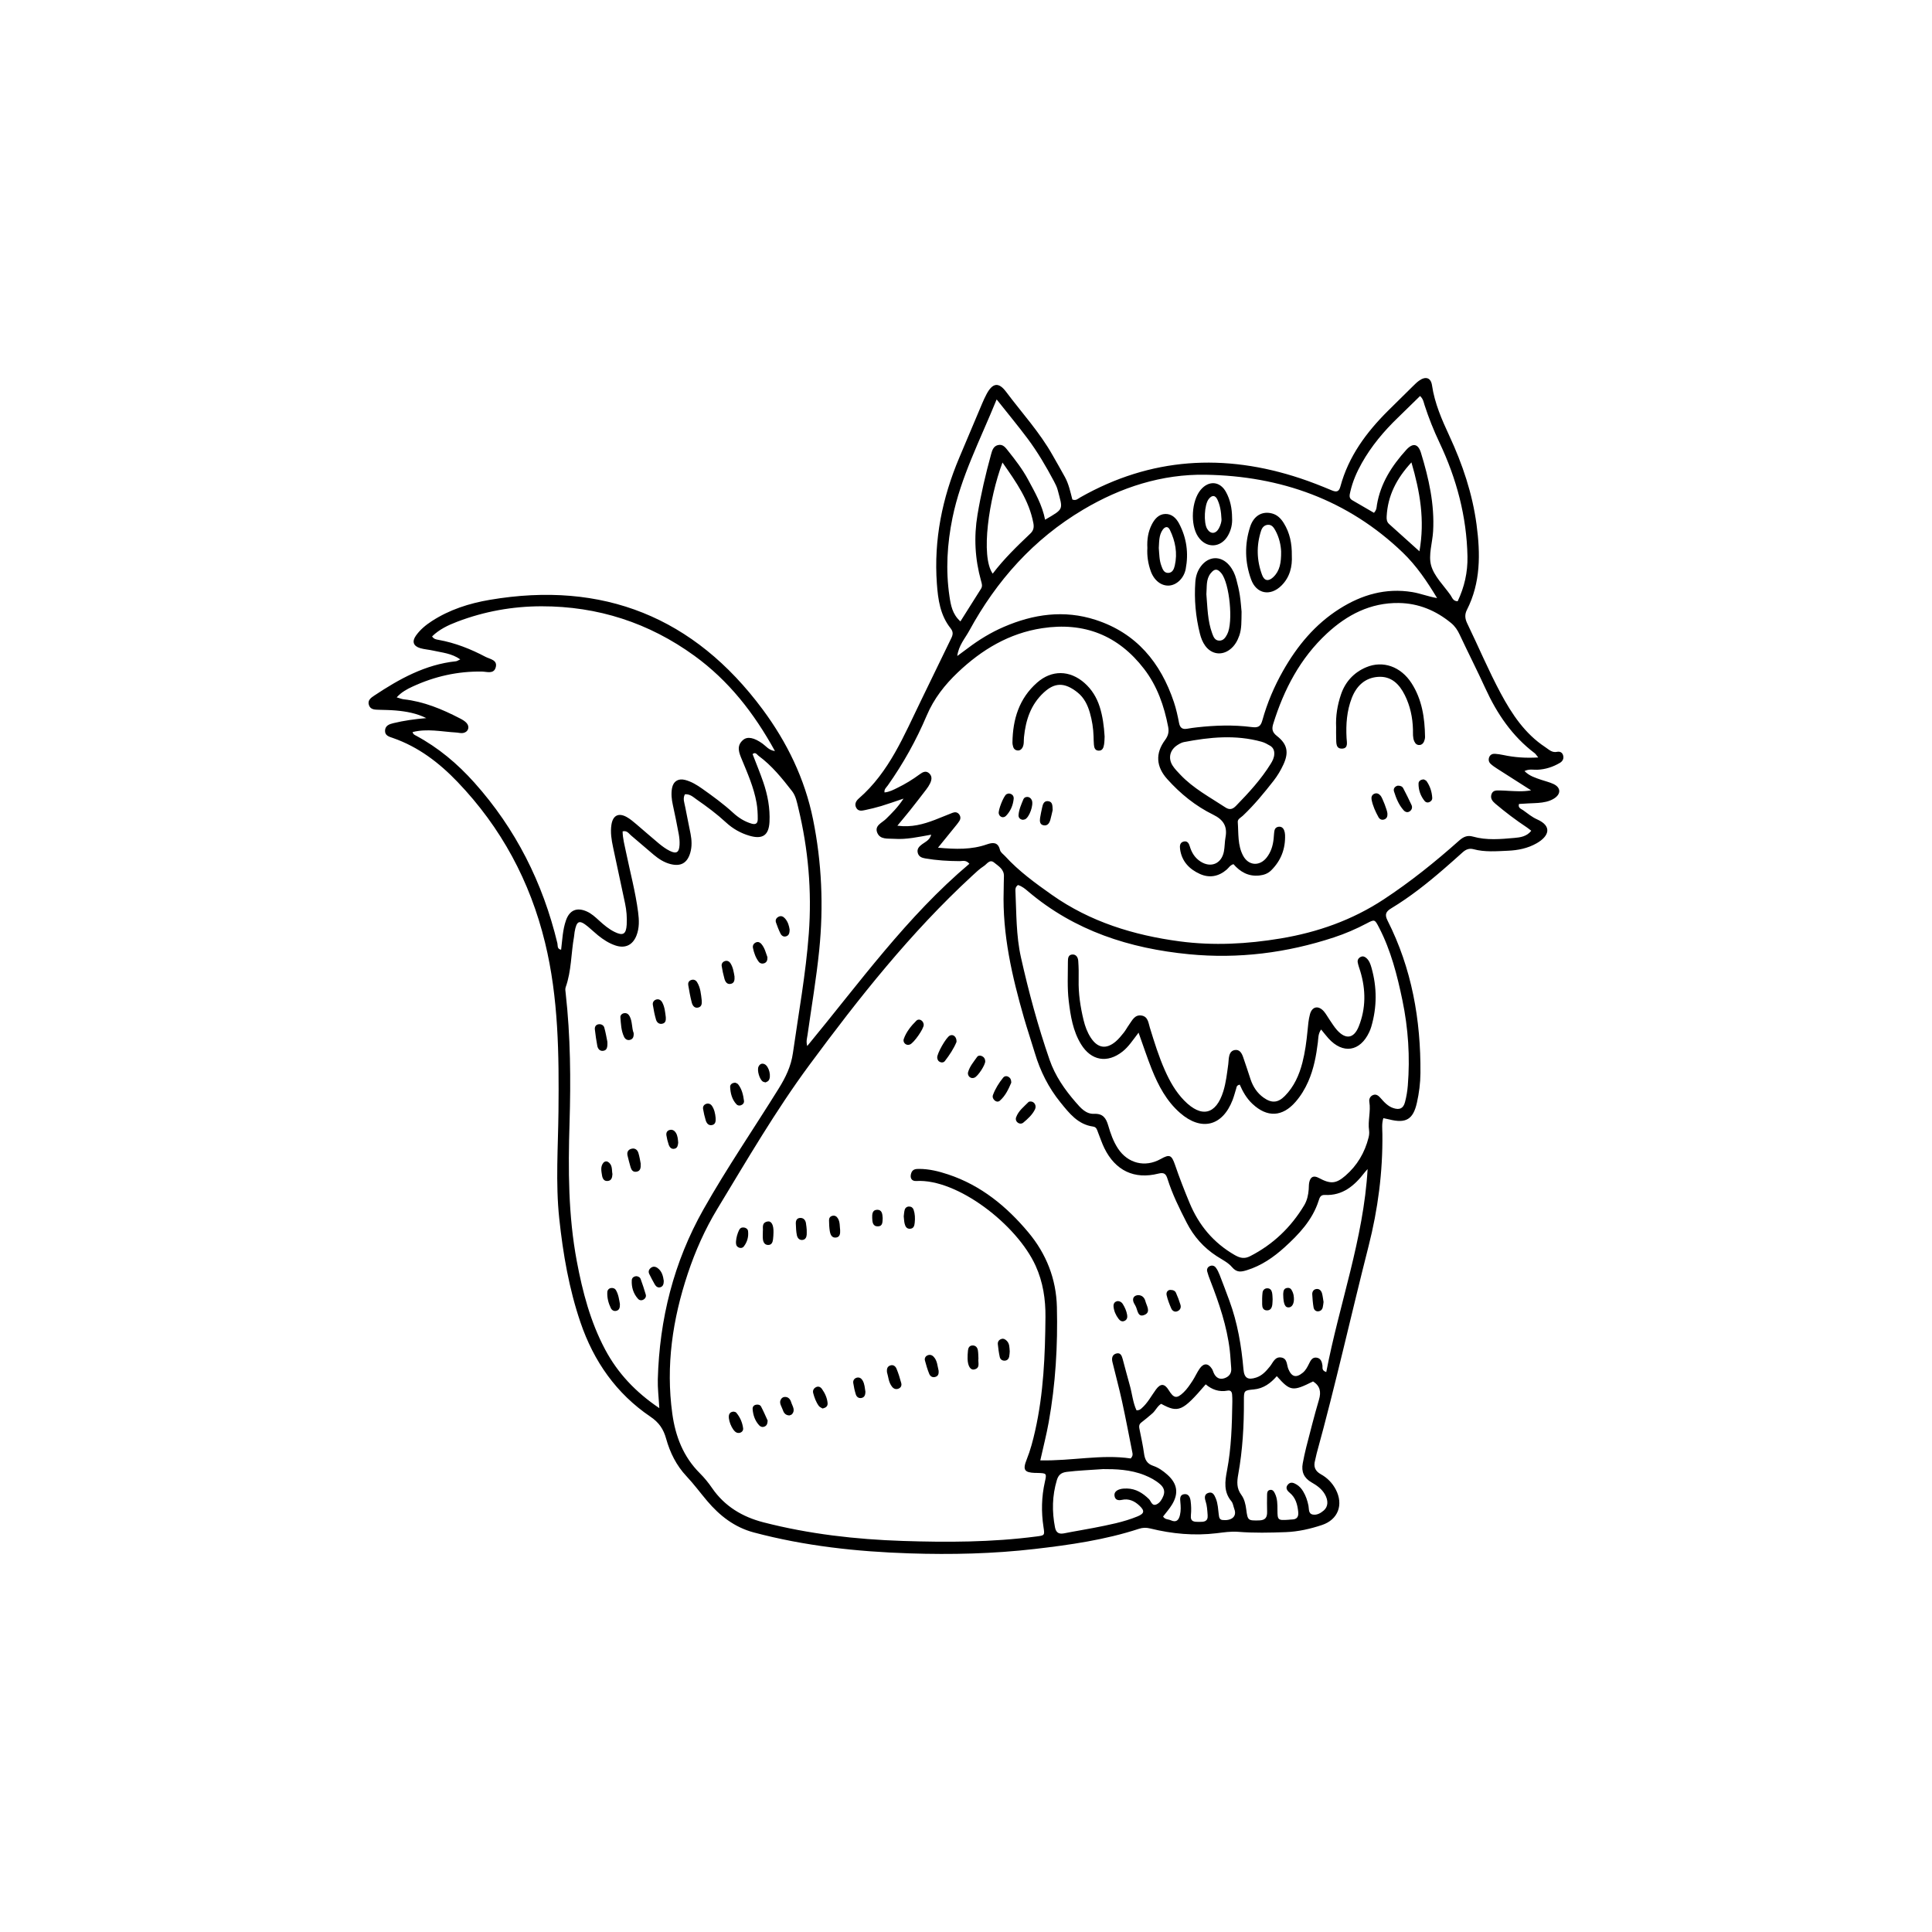 <?xml version="1.0" encoding="utf-8"?>
<!-- Generator: Adobe Illustrator 27.5.0, SVG Export Plug-In . SVG Version: 6.00 Build 0)  -->
<svg version="1.1" xmlns="http://www.w3.org/2000/svg" xmlns:xlink="http://www.w3.org/1999/xlink" x="0px" y="0px"
	 viewBox="0 0 500 500" style="enable-background:new 0 0 500 500;" xml:space="preserve">
<g id="BACKGROUND">
	<rect style="fill:#FFFFFF;" width="500" height="500"/>
</g>
<g id="OBJECTS">
	<g>
		<g>
			<path d="M358.011,289.376c-0.453,1.414-0.267,2.756-0.252,4.067c0.12,9.851-1.15,19.54-3.574,29.063
				c-4.547,17.865-8.532,35.871-13.432,53.648c-0.164,0.595-0.248,1.211-0.414,1.805c-0.449,1.608,0.001,2.749,1.518,3.588
				c1.647,0.911,2.954,2.244,3.838,3.932c2.056,3.928,0.619,7.803-3.579,9.196c-3.027,1.005-6.155,1.721-9.369,1.839
				c-4.119,0.151-8.233,0.248-12.358-0.083c-1.824-0.146-3.698,0.147-5.534,0.367c-5.8,0.695-11.513,0.164-17.149-1.226
				c-1.066-0.263-1.949-0.247-2.975,0.089c-8.757,2.863-17.818,4.156-26.932,5.212c-10.775,1.249-21.586,1.49-32.406,1.138
				c-13.615-0.444-27.107-1.9-40.321-5.418c-4.991-1.329-8.831-4.338-12.067-8.163c-1.794-2.121-3.439-4.364-5.353-6.395
				c-2.599-2.757-4.258-6.114-5.255-9.699c-0.696-2.501-1.842-4.19-4.067-5.698c-8.827-5.984-14.657-14.301-18.092-24.377
				c-2.979-8.736-4.525-17.741-5.5-26.881c-0.988-9.267-0.296-18.529-0.204-27.8c0.146-14.635,0.023-29.281-3.478-43.642
				c-3.869-15.868-11.341-29.781-22.651-41.581c-4.753-4.959-10.125-9.071-16.716-11.364c-0.96-0.334-2.118-0.603-2.04-1.953
				c0.073-1.26,1.104-1.631,2.139-1.882c2.792-0.676,5.628-1.068,8.531-1.309c-2.512-1.26-5.196-1.739-7.929-1.977
				c-1.436-0.125-2.883-0.13-4.325-0.18c-1.04-0.037-2.175,0.003-2.584-1.214c-0.417-1.242,0.524-1.893,1.39-2.468
				c6.482-4.305,13.204-8.044,21.147-8.876c0.273-0.029,0.528-0.229,1.097-0.488c-2.251-1.582-4.701-1.741-7.014-2.27
				c-1.102-0.253-2.256-0.309-3.335-0.629c-1.805-0.535-2.211-1.717-1.107-3.268c1.084-1.524,2.514-2.706,4.087-3.729
				c4.581-2.978,9.708-4.607,14.991-5.507c29.3-4.989,52.916,4.468,70.63,28.342c6.33,8.532,10.924,17.984,13.047,28.445
				c2.268,11.174,2.751,22.481,1.604,33.842c-0.745,7.383-2.004,14.696-3.037,22.039c-0.111,0.791-0.405,1.567-0.069,2.802
				c13.535-16.394,25.791-33.524,41.966-47.172c-0.889-1.051-1.765-0.676-2.507-0.68c-2.995-0.016-5.972-0.192-8.925-0.704
				c-0.848-0.147-1.622-0.423-1.9-1.34c-0.325-1.074,0.281-1.722,1.084-2.317c0.869-0.645,1.988-1.076,2.368-2.487
				c-3.274,0.577-6.394,1.301-9.6,1.071c-1.599-0.115-3.59,0.266-4.352-1.545c-0.798-1.895,1.222-2.58,2.254-3.603
				c1.507-1.494,3.031-2.958,4.535-5.257c-2.335,0.783-4.045,1.403-5.785,1.926c-1.377,0.415-2.782,0.751-4.19,1.047
				c-0.794,0.167-1.703,0.353-2.227-0.534c-0.58-0.982-0.095-1.844,0.628-2.472c7.901-6.854,11.684-16.315,16.109-25.369
				c2.533-5.183,5.028-10.385,7.557-15.571c0.499-1.023,1.049-1.901,0.109-3.075c-2.706-3.379-3.275-7.439-3.574-11.611
				c-0.813-11.352,1.396-22.144,5.793-32.558c1.963-4.65,3.92-9.303,5.891-13.95c0.362-0.853,0.741-1.702,1.179-2.517
				c1.568-2.921,3.124-3.173,5.059-0.589c4.072,5.44,8.701,10.475,12.053,16.442c1.059,1.886,2.16,3.749,3.188,5.651
				c0.985,1.822,1.4,3.854,1.899,5.773c0.933,0.389,1.466-0.216,2.061-0.553c18.238-10.341,37.278-11.457,56.963-4.916
				c2.733,0.908,5.421,1.971,8.077,3.087c1.229,0.516,1.892,0.416,2.262-0.959c2.102-7.812,6.726-14.049,12.355-19.647
				c2.119-2.108,4.249-4.206,6.383-6.299c0.514-0.505,1.027-1.026,1.608-1.446c1.708-1.234,3.077-0.825,3.372,1.187
				c0.684,4.661,2.547,8.892,4.498,13.096c3.403,7.331,5.958,14.915,7.031,22.953c1.009,7.558,1.08,15.017-2.495,22.056
				c-0.608,1.198-0.519,2.271,0.076,3.5c2.919,6.025,5.516,12.219,8.68,18.11c2.874,5.351,6.253,10.454,11.511,13.91
				c0.925,0.608,1.725,1.499,3.036,1.229c0.809-0.167,1.428,0.171,1.626,1.023c0.19,0.817-0.228,1.451-0.868,1.829
				c-1.796,1.062-3.738,1.688-5.846,1.783c-1,0.045-2.031-0.276-3.313,0.333c1.272,1.299,2.814,1.741,4.304,2.261
				c1.069,0.373,2.196,0.617,3.211,1.099c1.93,0.918,1.974,2.595,0.132,3.753c-1.251,0.786-2.683,1.023-4.13,1.139
				c-0.822,0.065-1.647,0.076-2.471,0.12c-0.821,0.043-1.641,0.097-2.467,0.146c-0.337,1.038,0.552,1.248,1.072,1.622
				c1.169,0.841,2.312,1.792,3.612,2.366c3.949,1.745,3.128,4.344-0.139,6.199c-2.309,1.311-4.819,1.804-7.404,1.917
				c-2.977,0.13-5.978,0.392-8.917-0.395c-1.124-0.301-1.996,0.073-2.814,0.811c-1.607,1.449-3.225,2.885-4.862,4.301
				c-4.292,3.713-8.73,7.24-13.598,10.178c-1.373,0.829-1.783,1.572-0.973,3.173c6.279,12.408,8.623,25.688,8.515,39.486
				c-0.02,2.59-0.35,5.149-0.913,7.661c-0.972,4.335-2.844,5.414-7.15,4.324C359.067,289.585,358.57,289.495,358.011,289.376z
				 M353.937,302.56c-0.261,0.295-0.54,0.576-0.78,0.887c-2.616,3.391-5.661,6.034-10.303,5.806
				c-1.129-0.055-1.345,0.723-1.599,1.514c-1.606,5.008-5.137,8.702-8.856,12.074c-2.788,2.527-5.976,4.734-9.715,5.883
				c-1.461,0.449-2.601,0.673-3.827-0.78c-1.025-1.215-2.612-1.973-3.992-2.87c-3.364-2.187-5.915-5.064-7.747-8.641
				c-1.881-3.672-3.711-7.361-4.954-11.304c-0.397-1.26-0.814-1.796-2.376-1.401c-6.25,1.579-11.144-0.789-13.987-6.598
				c-0.631-1.29-1.075-2.672-1.612-4.009c-0.262-0.653-0.371-1.437-1.281-1.563c-3.947-0.547-6.165-3.427-8.448-6.237
				c-3.099-3.814-5.243-8.113-6.646-12.809c-0.913-3.058-1.946-6.082-2.827-9.149c-3.079-10.724-5.582-21.545-5.239-32.819
				c0.038-1.236,0.009-2.474,0.067-3.708c0.088-1.872-1.398-2.668-2.543-3.611c-1.147-0.943-1.862,0.402-2.627,0.894
				c-1.115,0.718-2.096,1.66-3.078,2.567c-15.913,14.678-29.28,31.58-42.082,48.907c-8.754,11.848-16.172,24.619-23.812,37.217
				c-3.223,5.315-5.727,10.948-7.685,16.83c-3.923,11.784-5.707,23.813-3.996,36.22c0.808,5.858,2.842,11.142,7.129,15.414
				c1.162,1.158,2.219,2.454,3.148,3.808c3.258,4.754,7.877,7.496,13.308,8.894c11.818,3.043,23.879,4.417,36.052,4.818
				c11.541,0.381,23.077,0.346,34.56-1.151c2.174-0.283,2.202-0.262,1.866-2.456c-0.6-3.913-0.516-7.796,0.355-11.665
				c0.506-2.246,0.48-2.252-1.935-2.329c-0.206-0.007-0.413,0.006-0.618-0.002c-2.76-0.111-3.221-0.801-2.146-3.481
				c0.964-2.402,1.609-4.883,2.177-7.398c2.193-9.714,2.594-19.596,2.677-29.492c0.038-4.543-0.62-9-2.549-13.246
				c-4.842-10.658-20.285-22.572-30.884-21.931c-1.266,0.077-1.718-0.869-1.292-2.076c0.353-0.999,1.164-1.054,2.003-1.055
				c2.607-0.005,5.103,0.62,7.552,1.434c8.494,2.822,15.143,8.288,20.763,15.014c4.617,5.525,7.189,12.01,7.367,19.283
				c0.246,10.014-0.349,19.983-2.124,29.854c-0.575,3.198-1.392,6.353-2.17,9.844c8.112,0.183,15.859-1.622,23.396-0.492
				c0.574-0.645,0.523-1.061,0.445-1.454c-0.883-4.444-1.722-8.898-2.689-13.324c-0.747-3.419-1.672-6.798-2.491-10.201
				c-0.242-1.005-0.029-1.953,1.087-2.204c1.082-0.244,1.362,0.707,1.584,1.504c0.609,2.181,1.138,4.385,1.774,6.559
				c0.652,2.228,0.833,4.599,1.779,6.642c0.684,0.058,0.999-0.222,1.309-0.489c1.59-1.37,2.529-3.234,3.745-4.891
				c1.195-1.628,2.236-1.535,3.284,0.165c1.324,2.147,2.077,2.304,3.892,0.554c0.878-0.846,1.573-1.901,2.253-2.926
				c0.682-1.028,1.167-2.188,1.873-3.196c1.03-1.471,2.202-1.427,3.161,0.038c0.222,0.34,0.327,0.754,0.498,1.128
				c0.552,1.204,1.505,1.751,2.758,1.327c1.151-0.389,1.876-1.224,1.75-2.581c-0.142-1.538-0.191-3.085-0.372-4.618
				c-0.744-6.295-2.772-12.235-5.055-18.104c-0.298-0.765-0.586-1.54-0.791-2.333c-0.136-0.525,0.055-1.042,0.558-1.322
				c0.622-0.347,1.269-0.198,1.665,0.321c0.428,0.561,0.738,1.234,0.998,1.898c0.863,2.206,1.691,4.424,2.511,6.646
				c2.122,5.749,3.127,11.724,3.656,17.807c0.198,2.282,1.166,2.812,3.31,2.106c1.551-0.51,2.549-1.658,3.54-2.873
				c0.803-0.984,1.275-2.604,2.963-2.305c1.564,0.277,1.35,1.89,1.799,2.97c0.861,2.067,2.009,2.378,3.747,0.954
				c0.74-0.606,1.161-1.431,1.576-2.264c0.417-0.838,0.836-1.788,1.978-1.63c1.096,0.152,1.391,1.056,1.53,2.044
				c0.076,0.537-0.271,1.274,0.985,1.688C346.594,337.512,352.895,320.643,353.937,302.56z M398.097,196.03
				c-0.527-0.642-0.677-0.917-0.904-1.088c-5.832-4.398-9.789-10.264-12.773-16.785c-2.144-4.686-4.486-9.271-6.67-13.935
				c-0.53-1.132-1.194-2.148-2.177-2.959c-3.948-3.256-8.453-5.139-13.578-5.206c-7.316-0.095-13.36,3.036-18.588,7.883
				c-6.917,6.413-11.12,14.475-13.89,23.375c-0.404,1.298-0.306,2.175,0.951,3.155c2.707,2.111,3.122,4.25,1.686,7.373
				c-0.683,1.486-1.542,2.933-2.548,4.22c-2.475,3.165-5.024,6.277-7.954,9.047c-0.516,0.488-1.376,0.851-1.318,1.624
				c0.22,2.959-0.073,6.044,1.408,8.766c1.407,2.584,4.251,2.73,6.05,0.461c1.132-1.428,1.632-3.076,1.819-4.849
				c0.075-0.715,0.09-1.44,0.217-2.145c0.097-0.537,0.481-0.913,1.04-0.996c0.707-0.105,1.198,0.259,1.452,0.883
				c0.152,0.374,0.235,0.798,0.25,1.203c0.131,3.586-1.039,6.674-3.604,9.207c-0.842,0.832-1.878,1.19-3.052,1.318
				c-2.831,0.307-4.969-0.949-6.693-2.936c-0.88,0.268-1.223,0.952-1.754,1.411c-2.076,1.792-4.46,2.232-6.912,1.135
				c-2.76-1.235-4.739-3.29-5.156-6.461c-0.108-0.819-0.057-1.745,1.018-1.955c0.915-0.178,1.284,0.542,1.492,1.245
				c0.486,1.641,1.325,3.006,2.787,3.947c2.68,1.724,5.436,0.572,6.049-2.591c0.234-1.209,0.193-2.47,0.417-3.682
				c0.527-2.841-0.559-4.564-3.176-5.845c-4.574-2.239-8.509-5.434-11.91-9.225c-2.889-3.22-3.112-6.647-0.562-10.098
				c0.837-1.132,1.053-2.137,0.808-3.411c-1.042-5.43-2.834-10.572-6.23-14.993c-6.687-8.704-15.529-12.195-26.374-10.544
				c-8.576,1.306-15.64,5.559-21.823,11.43c-3.383,3.212-6.205,6.792-8.067,11.187c-2.695,6.362-6.056,12.4-10.056,18.061
				c-0.369,0.523-0.998,0.982-0.858,1.828c1.316-0.132,2.308-0.689,3.309-1.176c2.041-0.994,3.975-2.172,5.803-3.526
				c0.77-0.57,1.64-1.039,2.498-0.196c0.784,0.77,0.589,1.71,0.167,2.582c-0.267,0.552-0.618,1.073-0.992,1.562
				c-1.376,1.801-2.765,3.594-4.174,5.369c-0.997,1.255-2.036,2.477-3.287,3.993c3.712,0.488,6.733-0.384,9.707-1.511
				c1.54-0.583,3.05-1.248,4.59-1.832c0.603-0.229,1.22-0.191,1.671,0.384c0.435,0.555,0.435,1.181,0.082,1.73
				c-0.443,0.689-0.989,1.314-1.505,1.955c-1.257,1.559-2.524,3.111-4.03,4.965c4.614,0.427,8.681,0.536,12.66-0.86
				c1.512-0.53,2.866-0.633,3.362,1.388c0.181,0.738,0.86,1.13,1.342,1.658c3.568,3.914,7.852,7.018,12.123,10.029
				c9.889,6.971,21.164,10.446,33.063,12.028c8.756,1.164,17.498,0.689,26.161-0.76c9.528-1.593,18.472-4.731,26.654-10.114
				c6.919-4.553,13.321-9.701,19.479-15.184c1.135-1.01,2.161-1.466,3.588-1.06c3.551,1.011,7.167,0.662,10.749,0.348
				c1.516-0.133,3.191-0.359,4.355-1.855c-0.506-0.387-0.815-0.654-1.154-0.877c-2.841-1.876-5.546-3.934-8.147-6.129
				c-0.744-0.627-1.332-1.356-1.009-2.397c0.364-1.175,1.4-1.023,2.314-1.022c0.72,0.001,1.441,0.069,2.161,0.101
				c1.774,0.077,3.555,0.253,5.795-0.132c-3.262-2.08-6.032-3.835-8.789-5.61c-0.603-0.388-1.212-0.793-1.725-1.287
				c-0.471-0.454-0.58-1.106-0.32-1.722c0.271-0.64,0.857-0.886,1.512-0.838c0.717,0.053,1.434,0.164,2.138,0.313
				C391.898,196.003,394.75,196.22,398.097,196.03z M170.628,364.425c-0.163-2.921-0.449-5.181-0.388-7.432
				c0.424-15.608,4.105-30.35,11.818-44.014c6.031-10.686,12.975-20.803,19.44-31.217c1.814-2.922,3.217-5.762,3.713-9.26
				c1.459-10.297,3.344-20.531,4.109-30.923c0.808-10.986-0.134-21.814-2.721-32.505c-0.361-1.491-0.643-3.074-1.607-4.315
				c-2.59-3.338-5.242-6.635-8.688-9.163c-0.411-0.302-0.782-1.079-1.534-0.436c0.927,2.418,1.916,4.796,2.753,7.226
				c1.148,3.335,1.797,6.795,1.621,10.322c-0.174,3.496-1.816,4.553-5.147,3.592c-2.317-0.669-4.359-1.836-6.129-3.472
				c-2.352-2.175-4.916-4.081-7.544-5.899c-0.901-0.623-1.735-1.489-3.07-1.362c-0.605,1.104-0.123,2.197,0.074,3.263
				c0.43,2.329,0.947,4.642,1.39,6.968c0.311,1.633,0.396,3.278-0.077,4.901c-0.782,2.683-2.477,3.613-5.171,2.91
				c-1.642-0.428-3.011-1.333-4.282-2.391c-1.98-1.648-3.901-3.367-5.881-5.015c-0.584-0.486-1.028-1.332-2.174-1.044
				c0.026,1.851,0.522,3.632,0.893,5.429c1.062,5.143,2.433,10.222,3.114,15.442c0.27,2.066,0.358,4.119-0.426,6.099
				c-0.981,2.481-2.942,3.397-5.458,2.55c-1.68-0.566-3.148-1.528-4.516-2.634c-0.881-0.712-1.694-1.508-2.569-2.227
				c-2.257-1.854-2.946-1.576-3.463,1.377c-0.071,0.405-0.078,0.822-0.151,1.227c-0.786,4.347-0.654,8.846-2.164,13.079
				c-0.161,0.452-0.054,1.02,0.002,1.525c1.255,11.191,1.345,22.428,0.999,33.656c-0.369,11.974-0.341,23.895,1.883,35.726
				c1.492,7.932,3.516,15.682,7.337,22.854C159.865,355.359,164.438,360.244,170.628,364.425z M263.45,229.044
				c-0.68,0.504-0.681,1.043-0.658,1.535c0.269,5.755,0.158,11.52,1.434,17.216c2.006,8.956,4.395,17.79,7.398,26.463
				c1.446,4.175,3.908,7.711,6.755,10.989c1.261,1.452,2.631,3.11,4.813,3.013c2.259-0.1,3.064,1.136,3.61,3.007
				c0.605,2.074,1.317,4.124,2.522,5.955c2.552,3.879,7.014,4.987,11.047,2.738c2.304-1.285,2.834-1.104,3.735,1.536
				c1.132,3.316,2.402,6.571,3.749,9.807c2.424,5.823,6.195,10.343,11.708,13.511c1.459,0.838,2.579,0.994,3.973,0.281
				c5.934-3.037,10.562-7.465,13.985-13.162c0.755-1.256,1.059-2.674,1.172-4.129c0.048-0.616,0.012-1.25,0.144-1.847
				c0.323-1.458,1.163-1.807,2.478-1.102c3.009,1.616,4.433,1.535,6.887-0.595c3.047-2.644,5.01-5.982,5.989-9.887
				c0.146-0.584,0.21-1.233,0.124-1.825c-0.357-2.464,0.478-4.908,0.069-7.375c-0.124-0.748,0.204-1.47,0.958-1.776
				c0.783-0.318,1.384,0.136,1.884,0.703c0.958,1.086,1.912,2.187,3.341,2.665c1.644,0.551,2.609,0.117,3.048-1.539
				c0.368-1.386,0.608-2.825,0.724-4.256c0.602-7.441,0.119-14.832-1.402-22.132c-1.346-6.461-2.969-12.851-6.031-18.77
				c-1.11-2.146-1.129-2.192-3.187-1.103c-2.739,1.449-5.567,2.669-8.51,3.637c-12.191,4.009-24.682,5.594-37.463,4.357
				c-15.384-1.488-29.612-6.048-41.629-16.233C265.34,230.07,264.559,229.379,263.45,229.044z M106.785,189.461
				c0.118,0.59,0.517,0.73,0.872,0.921c5.787,3.109,10.724,7.26,15.094,12.144c10.747,12.01,17.735,25.948,21.495,41.566
				c0.147,0.611-0.123,1.519,0.972,1.697c0.316-2.578,0.401-5.176,1.262-7.619c0.933-2.65,2.829-3.419,5.378-2.284
				c1.245,0.554,2.228,1.477,3.217,2.38c1.222,1.116,2.482,2.178,3.974,2.916c2.169,1.072,2.991,0.608,3.138-1.864
				c0.11-1.854-0.04-3.71-0.427-5.534c-1.027-4.835-2.07-9.667-3.096-14.503c-0.408-1.921-0.729-3.864-0.429-5.826
				c0.37-2.427,1.842-3.18,3.953-2.008c0.891,0.495,1.688,1.176,2.473,1.838c1.97,1.66,3.886,3.386,5.873,5.026
				c0.868,0.716,1.8,1.398,2.802,1.897c1.733,0.862,2.434,0.408,2.533-1.581c0.046-0.917-0.045-1.86-0.212-2.766
				c-0.468-2.531-0.977-5.056-1.531-7.57c-0.315-1.429-0.462-2.869-0.211-4.294c0.316-1.791,1.647-2.608,3.412-2.143
				c1.612,0.425,3.032,1.289,4.381,2.244c2.777,1.964,5.527,3.965,8.04,6.27c1.385,1.27,2.939,2.26,4.756,2.79
				c0.99,0.289,1.593,0.018,1.6-1.136c0.008-1.445-0.063-2.874-0.319-4.306c-0.695-3.894-2.272-7.475-3.768-11.094
				c-0.71-1.718-1.543-3.53,0.271-5.104c1.158-1.005,2.897-0.617,5.064,0.938c0.9,0.646,1.595,1.698,3.203,1.92
				c-5.431-9.879-11.992-18.236-20.838-24.656c-11.803-8.567-25.023-12.825-39.591-12.813c-7.48,0.006-14.756,1.319-21.763,3.979
				c-2.39,0.907-4.688,2.004-6.543,3.818c0.479,0.729,1.1,0.79,1.699,0.898c4.298,0.776,8.31,2.37,12.146,4.395
				c1.147,0.605,3.233,0.795,2.595,2.814c-0.536,1.697-2.28,1.011-3.528,0.991c-6.296-0.1-12.269,1.252-17.96,3.886
				c-1.424,0.659-2.84,1.392-4.112,2.792c0.832,0.234,1.313,0.444,1.81,0.499c5.212,0.572,9.944,2.553,14.539,4.931
				c0.63,0.326,1.295,0.699,1.753,1.218c0.889,1.008,0.41,2.335-0.91,2.572c-0.581,0.104-1.213-0.093-1.823-0.128
				C114.289,189.355,110.549,188.494,106.785,189.461z M371.92,154.785c-2.566-4.253-5.313-8.355-8.888-11.787
				c-14.242-13.676-31.612-19.812-51.016-20.137c-11.316-0.19-21.912,3.222-31.694,9.032c-12.84,7.626-22.393,18.333-29.484,31.339
				c-1.09,2-2.734,3.779-3.101,6.542c1.096-0.811,1.918-1.407,2.728-2.019c2.887-2.183,5.959-4.061,9.281-5.499
				c7.71-3.34,15.647-4.475,23.779-1.843c10.551,3.415,16.838,11.036,20.275,21.278c0.587,1.75,0.989,3.573,1.332,5.39
				c0.247,1.309,0.896,1.74,2.145,1.51c0.809-0.149,1.627-0.259,2.445-0.351c4.723-0.531,9.47-0.684,14.177-0.081
				c1.732,0.222,2.353-0.132,2.803-1.756c1.242-4.48,3.053-8.744,5.349-12.794c3.66-6.456,8.289-12.052,14.622-16.058
				c5.746-3.635,11.941-5.448,18.811-4.324C367.62,153.576,369.61,154.397,371.92,154.785z M330.434,356.147
				c-1.585,1.819-3.434,3.21-5.961,3.44c-2.518,0.23-2.566,0.295-2.552,2.922c0.032,6.402-0.329,12.775-1.47,19.08
				c-0.343,1.897-0.444,3.595,0.794,5.269c0.789,1.066,1.109,2.416,1.279,3.769c0.367,2.913,0.494,2.911,3.316,2.856
				c1.676-0.033,2.131-0.823,2.089-2.289c-0.041-1.441-0.035-2.885-0.011-4.327c0.008-0.503,0.044-1.085,0.663-1.254
				c0.769-0.21,1.105,0.357,1.378,0.919c0.651,1.34,0.642,2.784,0.644,4.231c0.003,2.647,0.119,2.739,2.822,2.554
				c0.308-0.021,0.616-0.069,0.924-0.073c1.364-0.018,1.762-0.763,1.625-2.021c-0.206-1.892-0.657-3.637-2.226-4.918
				c-0.677-0.553-1.164-1.279-0.428-2.112c0.7-0.792,1.509-0.435,2.239,0.002c0.718,0.43,1.262,1.057,1.694,1.77
				c0.701,1.158,1.122,2.412,1.383,3.744c0.164,0.839-0.068,2.042,1.134,2.259c1.058,0.19,2.017-0.371,2.811-1.049
				c1.161-0.992,1.235-2.579,0.277-4.225c-0.808-1.388-2.078-2.283-3.424-3.049c-1.961-1.115-2.694-2.755-2.284-4.926
				c0.267-1.415,0.554-2.829,0.915-4.222c1.06-4.087,2.078-8.188,3.281-12.234c0.61-2.051,0.3-3.59-1.53-4.749
				C334.548,360.152,333.916,360.07,330.434,356.147z M301.002,392.479c0.51,0.814,1.338,0.673,1.973,0.961
				c1.457,0.662,2.088-0.022,2.4-1.362c0.262-1.125,0.212-2.248,0.097-3.381c-0.086-0.84-0.153-1.803,0.914-1.993
				c1.222-0.218,1.619,0.817,1.742,1.723c0.164,1.214,0.199,2.474,0.074,3.693c-0.183,1.787,0.919,1.732,2.121,1.742
				c1.223,0.01,2.341-0.02,2.214-1.724c-0.092-1.233-0.142-2.463-0.537-3.657c-0.272-0.822-0.347-1.742,0.65-2.101
				c1.19-0.428,1.619,0.513,1.988,1.398c0.566,1.356,0.596,2.812,0.782,4.239c0.081,0.622,0.154,1.272,0.96,1.359
				c2.215,0.241,3.828-0.804,3.057-2.852c-0.253-0.672-0.327-1.488-0.761-2.004c-2.047-2.434-1.659-5.169-1.131-7.928
				c1.13-5.9,1.289-11.872,1.381-17.851c0.009-0.617-0.011-1.238-0.063-1.853c-0.059-0.711-0.383-1.149-1.194-0.994
				c-2.149,0.41-4.03-0.261-5.631-1.624c-6.02,7.021-7.056,7.465-11.53,5.04c-1.001,0.595-1.426,1.738-2.278,2.474
				c-0.934,0.807-1.875,1.609-2.858,2.354c-0.732,0.555-0.577,1.214-0.43,1.943c0.406,2.019,0.857,4.034,1.13,6.072
				c0.21,1.567,0.743,2.659,2.371,3.206c1.36,0.457,2.566,1.311,3.653,2.278c2.573,2.289,3.008,4.772,1.238,7.718
				C302.661,390.476,301.77,391.463,301.002,392.479z M367.51,102.487c-1.909,1.867-3.796,3.733-5.707,5.574
				c-3.652,3.517-6.884,7.364-9.379,11.8c-1.317,2.343-2.378,4.784-2.972,7.419c-0.187,0.831-0.422,1.633,0.508,2.175
				c1.903,1.11,3.81,2.213,5.621,3.263c0.741-0.816,0.667-1.463,0.766-2.06c0.932-5.596,3.88-10.138,7.59-14.232
				c1.706-1.882,3.076-1.612,3.806,0.764c2.03,6.613,3.547,13.332,3.144,20.323c-0.171,2.968-1.261,6.145-0.513,8.832
				c0.783,2.811,3.255,5.159,5.026,7.683c0.44,0.627,0.642,1.575,1.848,1.571c1.729-3.64,2.615-7.491,2.534-11.578
				c-0.205-10.359-2.822-20.127-7.232-29.445c-1.5-3.169-2.796-6.408-3.875-9.739C368.431,104.088,368.347,103.259,367.51,102.487z
				 M257.932,103.367c-4.307,10.573-9.279,20.114-11.436,30.673c-1.363,6.673-1.786,13.466-0.777,20.262
				c0.343,2.308,0.738,4.642,2.836,6.517c1.834-2.909,3.576-5.681,5.33-8.446c0.443-0.698,0.206-1.349,0.008-2.06
				c-1.57-5.632-1.886-11.32-0.916-17.109c0.885-5.283,2.096-10.482,3.517-15.64c0.278-1.009,0.588-2.062,1.734-2.366
				c1.362-0.361,2.043,0.705,2.739,1.578c1.858,2.334,3.673,4.69,5.097,7.34c1.778,3.309,3.665,6.558,4.406,10.386
				c4.987-2.904,4.615-2.52,3.256-7.701c-0.206-0.786-0.587-1.54-0.971-2.264c-2.032-3.818-4.218-7.552-6.806-11.017
				C263.505,110.25,260.893,107.104,257.932,103.367z M329.781,195.086c0.034-0.897-0.315-1.635-1.072-2.085
				c-0.7-0.416-1.441-0.825-2.218-1.04c-6.708-1.861-13.418-1.201-20.114,0.094c-0.586,0.113-1.155,0.445-1.669,0.774
				c-1.949,1.251-2.47,3.4-1.226,5.325c0.551,0.853,1.286,1.596,1.99,2.34c3.364,3.556,7.658,5.83,11.684,8.48
				c1.116,0.734,1.921,0.399,2.705-0.406c3.299-3.387,6.499-6.86,9.002-10.902C329.347,196.884,329.773,196.05,329.781,195.086z
				 M285.477,380.202c-3.636,0.261-6.512,0.362-9.379,0.715c-1.488,0.184-2.188,0.81-2.588,2.144
				c-1.21,4.036-1.278,8.098-0.479,12.212c0.28,1.443,1.057,1.818,2.427,1.541c2.518-0.509,5.061-0.9,7.582-1.398
				c3.833-0.757,7.685-1.467,11.322-2.962c1.844-0.758,1.943-1.471,0.467-2.842c-1.264-1.174-2.721-1.841-4.5-1.446
				c-0.924,0.205-1.712,0.035-1.889-0.998c-0.171-0.995,0.568-1.507,1.391-1.755c0.577-0.174,1.219-0.201,1.829-0.187
				c2.303,0.052,4.084,1.171,5.689,2.738c0.573,0.559,0.774,1.959,2.039,1.327c0.841-0.42,1.337-1.282,1.688-2.148
				c0.487-1.199,0.115-2.203-0.844-3.033c-1.182-1.025-2.537-1.743-3.978-2.325C292.537,380.284,288.635,380.19,285.477,380.202z
				 M259.441,119.7c-3.498,9.388-5.721,24.266-2.529,28.759c2.897-3.819,6.294-7.105,9.722-10.358
				c0.842-0.799,1.015-1.605,0.796-2.751C266.312,129.505,263.037,124.821,259.441,119.7z M367.35,142.679
				c1.436-8.108,0.152-15.386-2.073-23.014c-3.866,4.186-6.129,8.617-6.411,13.963c-0.038,0.717,0.01,1.432,0.624,1.981
				C361.998,137.85,364.492,140.105,367.35,142.679z"/>
			<path d="M294.661,267.252c-1.53,1.998-2.592,3.654-4.145,4.882c-3.932,3.107-8.115,2.403-10.744-1.886
				c-2.101-3.428-2.716-7.313-3.185-11.205c-0.408-3.381-0.213-6.79-0.213-10.188c0-0.866,0.084-1.779,1.165-1.832
				c1.007-0.049,1.447,0.801,1.509,1.647c0.12,1.641,0.142,3.293,0.106,4.939c-0.077,3.531,0.447,6.981,1.275,10.396
				c0.39,1.61,0.957,3.163,1.868,4.553c1.787,2.725,3.995,3.068,6.458,0.973c0.776-0.66,1.432-1.475,2.072-2.276
				c0.512-0.641,0.891-1.386,1.373-2.054c0.827-1.147,1.476-2.684,3.261-2.376c1.651,0.285,1.743,1.884,2.121,3.117
				c1.147,3.742,2.306,7.48,3.896,11.06c1.259,2.835,2.776,5.535,4.96,7.779c4.493,4.617,8.283,3.721,10.163-2.382
				c0.701-2.275,0.946-4.638,1.274-6.983c0.071-0.509,0.068-1.029,0.133-1.539c0.124-0.968,0.448-1.92,1.494-2.12
				c1.27-0.242,1.837,0.751,2.194,1.744c0.696,1.937,1.295,3.908,1.958,5.857c0.646,1.898,1.7,3.523,3.352,4.704
				c2.07,1.479,3.715,1.39,5.51-0.427c2.382-2.411,3.722-5.413,4.549-8.65c0.69-2.698,1.056-5.454,1.323-8.227
				c0.138-1.433,0.255-2.892,0.63-4.272c0.561-2.066,2.231-2.353,3.642-0.694c0.53,0.623,0.914,1.369,1.384,2.046
				c0.646,0.929,1.231,1.918,1.983,2.754c2.244,2.496,4.358,2.202,5.619-0.953c1.86-4.656,1.851-9.446,0.41-14.238
				c-0.236-0.785-0.543-1.559-0.681-2.361c-0.115-0.667,0.271-1.207,0.91-1.451c0.536-0.204,1.017,0.059,1.4,0.416
				c0.705,0.658,1.005,1.558,1.257,2.446c1.441,5.079,1.435,10.162-0.045,15.234c-0.144,0.493-0.332,0.978-0.55,1.442
				c-2.366,5.045-6.81,5.725-10.538,1.608c-0.611-0.675-1.162-1.404-1.903-2.305c-0.801,1.123-0.709,2.26-0.838,3.305
				c-0.429,3.488-1.069,6.918-2.494,10.159c-0.834,1.899-1.895,3.659-3.253,5.228c-3.443,3.978-7.397,4.144-11.231,0.519
				c-1.492-1.41-2.482-3.173-3.238-4.936c-0.878,0.184-0.811,0.666-0.927,1.03c-0.312,0.981-0.557,1.986-0.928,2.944
				c-2.628,6.794-8.097,8.15-13.603,3.34c-3.505-3.063-5.621-7.076-7.318-11.311C296.899,273.769,295.915,270.749,294.661,267.252z"
				/>
		</g>
		<g>
			<path d="M247.549,269.64c-0.689,1.694-1.8,3.385-3.042,4.992c-0.252,0.326-0.715,0.404-1.123,0.258
				c-0.526-0.189-0.787-0.601-0.833-1.163c-0.086-1.052,2.287-5.232,3.256-5.72C246.68,267.568,247.612,268.312,247.549,269.64z"/>
			<path d="M261.716,280.194c-0.681,1.584-1.463,3.356-2.96,4.669c-0.413,0.362-0.967,0.277-1.387-0.12
				c-0.398-0.376-0.579-0.861-0.381-1.388c0.616-1.638,1.538-3.108,2.631-4.46c0.324-0.4,0.869-0.512,1.39-0.198
				C261.487,278.986,261.715,279.413,261.716,280.194z"/>
			<path d="M239.06,265.215c0.032,1.013-2.557,4.712-3.563,5.097c-0.407,0.156-0.824,0.132-1.157-0.11
				c-0.448-0.324-0.612-0.857-0.433-1.354c0.665-1.847,1.891-3.353,3.254-4.697C237.875,263.448,239.026,264.165,239.06,265.215z"/>
			<path d="M266.758,285.064c0.947,0.025,1.571,1.087,1.082,2.065c-0.692,1.385-1.838,2.436-3.019,3.412
				c-0.408,0.337-0.982,0.325-1.427-0.008c-0.444-0.333-0.606-0.863-0.425-1.371c0.604-1.696,2.029-2.752,3.228-3.977
				C266.313,285.066,266.582,285.098,266.758,285.064z"/>
			<path d="M254.978,274.652c0.016,0.98-1.87,3.856-2.774,4.237c-0.407,0.171-0.829,0.15-1.168-0.086
				c-0.452-0.314-0.637-0.834-0.489-1.352c0.428-1.5,1.452-2.671,2.321-3.913c0.295-0.421,0.892-0.439,1.395-0.146
				C254.747,273.673,254.957,274.11,254.978,274.652z"/>
			<path d="M229.541,355.083c-0.069-0.809,0.096-1.379,0.741-1.658c0.828-0.358,1.448,0.114,1.726,0.774
				c0.508,1.204,0.886,2.47,1.231,3.734c0.171,0.627-0.065,1.208-0.747,1.459c-0.646,0.238-1.198,0.025-1.613-0.486
				C229.943,357.752,229.91,356.28,229.541,355.083z"/>
			<path d="M197.426,318.58c0.118-0.725-0.415-2.126,1.186-2.455c1.032-0.212,1.615,0.882,1.568,2.794
				c-0.015,0.617-0.045,1.237-0.122,1.849c-0.096,0.762-0.383,1.454-1.293,1.429c-0.873-0.025-1.223-0.702-1.322-1.455
				C197.363,320.136,197.426,319.511,197.426,318.58z"/>
			<path d="M198.668,367.642c-0.04,0.863-0.251,1.304-0.778,1.537c-0.533,0.236-1.041,0.1-1.405-0.296
				c-1.084-1.178-1.586-2.622-1.705-4.193c-0.042-0.548,0.231-0.996,0.823-1.137c0.549-0.131,1.12,0,1.364,0.464
				C197.63,365.278,198.186,366.597,198.668,367.642z"/>
			<path d="M294.472,335.179c1.058-0.027,1.715,0.62,1.953,1.553c0.301,1.182,1.458,2.778-0.14,3.518
				c-1.881,0.871-1.837-1.232-2.408-2.265c-0.243-0.44-0.549-0.892-0.62-1.369C293.134,335.788,293.597,335.293,294.472,335.179z"/>
			<path d="M233.886,314.79c0.072-0.524,0.087-1.148,0.26-1.725c0.154-0.513,0.6-0.831,1.169-0.816
				c0.562,0.015,0.962,0.33,1.138,0.86c0.361,1.088,0.398,2.213,0.273,3.341c-0.08,0.728-0.224,1.469-1.161,1.548
				c-0.911,0.077-1.262-0.575-1.441-1.295C233.977,316.113,233.967,315.49,233.886,314.79z"/>
			<path d="M302.848,333.823c0.819-0.005,1.283,0.284,1.488,0.745c0.452,1.011,0.85,2.055,1.168,3.116
				c0.234,0.781-0.131,1.437-0.89,1.698c-0.665,0.228-1.245-0.182-1.492-0.751c-0.481-1.105-0.924-2.246-1.195-3.415
				C301.748,334.443,302.199,333.856,302.848,333.823z"/>
			<path d="M253.217,351.58c-0.162,1.058,0.562,2.468-1.079,2.832c-1.008,0.224-1.679-0.904-1.728-2.756
				c-0.019-0.718,0.029-1.441,0.1-2.157c0.065-0.654,0.347-1.228,1.084-1.287c0.861-0.07,1.349,0.47,1.483,1.253
				C253.196,350.17,253.177,350.899,253.217,351.58z"/>
			<path d="M242.918,354.759c0.036,0.632-0.014,1.25-0.694,1.528c-0.802,0.328-1.453-0.028-1.744-0.74
				c-0.456-1.115-0.795-2.283-1.107-3.449c-0.136-0.508,0.073-1.027,0.571-1.287c0.601-0.314,1.193-0.189,1.66,0.292
				C242.588,352.118,242.596,353.497,242.918,354.759z"/>
			<path d="M212.859,364.515c-0.321-0.215-0.736-0.365-0.95-0.66c-0.721-0.991-1.138-2.141-1.452-3.313
				c-0.172-0.641,0.086-1.199,0.691-1.526c0.66-0.357,1.219-0.054,1.579,0.455c0.764,1.079,1.323,2.277,1.452,3.612
				C214.262,363.941,213.732,364.341,212.859,364.515z"/>
			<path d="M261.317,349.774c-0.035,0.353-0.039,0.87-0.146,1.365c-0.116,0.531-0.48,0.919-1.036,0.986
				c-0.695,0.083-1.249-0.261-1.396-0.921c-0.242-1.091-0.392-2.207-0.501-3.321c-0.067-0.678,0.316-1.19,0.976-1.374
				c0.538-0.15,0.985,0.129,1.358,0.515C261.282,347.757,261.241,348.7,261.317,349.774z"/>
			<path d="M342.534,336.955c-0.062,0.423-0.101,0.935-0.218,1.428c-0.128,0.54-0.508,0.902-1.058,0.979
				c-0.748,0.105-1.198-0.385-1.309-1.01c-0.195-1.103-0.27-2.231-0.34-3.352c-0.043-0.68,0.307-1.258,0.964-1.389
				c0.83-0.165,1.365,0.373,1.572,1.135C342.332,335.435,342.398,336.155,342.534,336.955z"/>
			<path d="M189.842,365.324c0.15,0.052,0.528,0.065,0.692,0.259c0.995,1.175,1.601,2.57,1.789,4.077
				c0.11,0.878-0.899,1.439-1.697,1.085c-1.191-0.528-2.428-3.676-1.876-4.781C188.944,365.574,189.27,365.37,189.842,365.324z"/>
			<path d="M329.355,336.234c-0.027,0.522-0.027,0.932-0.074,1.335c-0.104,0.893-0.465,1.624-1.5,1.553
				c-0.892-0.061-1.127-0.781-1.134-1.541c-0.01-1.017-0.025-2.042,0.097-3.047c0.075-0.623,0.505-1.121,1.231-1.129
				c0.734-0.008,1.103,0.493,1.233,1.12C329.33,335.118,329.317,335.738,329.355,336.234z"/>
			<path d="M208.777,318.274c0,0.639,0.018,0.945-0.004,1.249c-0.048,0.658-0.312,1.237-0.998,1.36
				c-0.865,0.156-1.383-0.467-1.536-1.169c-0.214-0.984-0.236-2.015-0.282-3.029c-0.035-0.783,0.236-1.457,1.143-1.487
				c0.827-0.027,1.316,0.515,1.468,1.286C208.704,317.18,208.735,317.897,208.777,318.274z"/>
			<path d="M289.305,336.718c0.58,0.029,1.001,0.322,1.276,0.766c0.538,0.87,0.955,1.803,1.125,2.82
				c0.107,0.644-0.024,1.241-0.678,1.541c-0.679,0.311-1.185-0.054-1.571-0.568c-0.683-0.91-1.143-1.938-1.266-3.07
				C288.103,337.411,288.433,336.821,289.305,336.718z"/>
			<path d="M223.973,360.202c-0.022,0.79-0.223,1.464-1.092,1.602c-0.702,0.111-1.205-0.328-1.394-0.927
				c-0.303-0.96-0.518-1.958-0.665-2.955c-0.097-0.66,0.261-1.215,0.927-1.384c0.663-0.168,1.193,0.19,1.511,0.753
				C223.771,358.194,223.814,359.228,223.973,360.202z"/>
			<path d="M190.476,321.257c0.084-1.022,0.361-1.996,0.798-2.916c0.235-0.495,0.68-0.737,1.243-0.669
				c0.558,0.068,1.015,0.41,1.077,0.924c0.175,1.454-0.194,2.816-1.091,3.979c-0.327,0.424-0.878,0.499-1.381,0.246
				C190.474,322.496,190.442,321.883,190.476,321.257z"/>
			<path d="M217.426,318.335c0.043,0.852-0.018,1.786-1.014,1.935c-1.173,0.175-1.53-0.808-1.674-1.741
				c-0.139-0.897-0.17-1.816-0.185-2.726c-0.008-0.536,0.255-0.986,0.817-1.138c0.684-0.185,1.169,0.124,1.507,0.706
				C217.411,316.294,217.297,317.337,217.426,318.335z"/>
			<path d="M204.289,366.313c-1.127-0.042-1.499-0.802-1.755-1.558c-0.306-0.903-1.09-1.809-0.287-2.815
				c0.168-0.211,0.495-0.385,0.764-0.41c0.979-0.091,1.509,0.581,1.745,1.365c0.3,0.997,1.163,2.019,0.212,3.097
				C204.793,366.189,204.451,366.24,204.289,366.313z"/>
			<path d="M332.095,335.066c-0.002,0.027-0.014-0.388,0.058-0.789c0.073-0.41,0.262-0.773,0.72-0.909
				c0.552-0.164,1.056-0.042,1.352,0.423c0.266,0.419,0.464,0.919,0.552,1.408c0.313,1.725-0.174,3.003-1.133,3.147
				C332.626,338.499,332.132,337.589,332.095,335.066z"/>
			<path d="M228.436,315.221c-0.046,0.976,0.055,2.111-1.197,2.158c-1.404,0.054-1.477-1.152-1.513-2.181
				c-0.032-0.927,0.016-2.05,1.207-2.101C228.33,313.036,228.357,314.254,228.436,315.221z"/>
			<path d="M345.79,188.219c-0.144-2.912,0.327-5.748,1.256-8.492c1.114-3.29,3.34-5.69,6.503-7.031
				c4.337-1.838,8.971-0.211,11.757,4.112c2.708,4.202,3.424,8.971,3.493,13.869c0.006,0.398-0.098,0.82-0.248,1.192
				c-0.197,0.488-0.558,0.878-1.124,0.936c-0.716,0.073-1.147-0.347-1.414-0.948c-0.432-0.974-0.314-2.025-0.34-3.044
				c-0.079-3.131-0.724-6.139-2.117-8.931c-1.409-2.825-3.492-4.957-6.94-4.708c-3.453,0.249-5.613,2.449-6.791,5.506
				c-1.272,3.301-1.531,6.796-1.336,10.328c0.058,1.06,0.492,2.64-1.1,2.733c-1.747,0.103-1.538-1.549-1.592-2.745
				C345.757,190.071,345.79,189.145,345.79,188.219z"/>
			<path d="M285.874,190.617c-0.037,0.598-0.024,1.324-0.14,2.03c-0.136,0.827-0.382,1.695-1.476,1.617
				c-0.911-0.064-1.094-0.818-1.156-1.564c-0.059-0.716-0.069-1.437-0.09-2.156c-0.062-2.066-0.387-4.094-0.953-6.078
				c-0.574-2.012-1.497-3.892-3.134-5.212c-3.5-2.824-6.056-2.555-8.779-0.043c-3.387,3.124-4.689,7.138-5.138,11.551
				c-0.093,0.913,0.065,1.873-0.396,2.721c-0.255,0.47-0.687,0.78-1.252,0.738c-0.555-0.041-0.969-0.358-1.136-0.889
				c-0.122-0.387-0.206-0.806-0.201-1.209c0.087-5.995,1.726-11.375,6.381-15.467c3.779-3.322,8.451-3.255,12.25,0.089
				c1.902,1.674,3.183,3.782,3.943,6.163C285.38,185.365,285.709,187.921,285.874,190.617z"/>
			<path d="M361.728,203.328c0.68-0.012,1.169,0.181,1.418,0.655c0.751,1.434,1.478,2.883,2.154,4.354
				c0.277,0.602,0.113,1.22-0.445,1.62c-0.607,0.435-1.202,0.186-1.624-0.291c-1.234-1.392-1.913-3.1-2.462-4.836
				C360.522,204.05,361.042,203.502,361.728,203.328z"/>
			<path d="M359.061,210.501c0.038,0.646-0.056,1.25-0.728,1.536c-0.668,0.284-1.266,0.022-1.58-0.551
				c-0.787-1.434-1.48-2.924-1.788-4.545c-0.118-0.623,0.052-1.249,0.725-1.524c0.657-0.269,1.182,0.016,1.617,0.522
				C357.76,206.466,359.023,209.738,359.061,210.501z"/>
			<path d="M264.69,212.162c-0.73-0.093-1.14-0.57-1.088-1.244c0.111-1.445,0.713-2.766,1.261-4.088
				c0.164-0.396,0.579-0.598,1.002-0.585c0.554,0.018,0.952,0.34,1.172,0.852c0.511,1.189-0.63,4.416-1.753,4.941
				C265.106,212.122,264.89,212.122,264.69,212.162z"/>
			<path d="M272.429,209.65c-0.17,0.72-0.359,1.62-0.6,2.506c-0.232,0.853-0.716,1.594-1.692,1.442
				c-1.068-0.166-1.082-1.096-0.96-1.936c0.132-0.91,0.354-1.806,0.537-2.708c0.172-0.847,0.479-1.715,1.495-1.618
				C272.456,207.454,272.376,208.533,272.429,209.65z"/>
			<path d="M261.057,205.355c0.856,0.057,1.362,0.6,1.282,1.39c-0.168,1.658-0.806,3.184-1.977,4.388
				c-0.679,0.699-1.676,0.335-1.883-0.576c-0.198-0.869,1.246-4.542,1.987-5.01C260.63,205.443,260.846,205.421,261.057,205.355z"/>
			<path d="M368.481,201.712c0.211,0.128,0.556,0.225,0.715,0.453c0.897,1.287,1.372,2.74,1.465,4.301
				c0.034,0.565-0.329,0.973-0.848,1.157c-0.41,0.145-0.839,0.018-1.112-0.316c-1.072-1.314-1.607-2.857-1.586-4.529
				C367.123,202.145,367.693,201.719,368.481,201.712z"/>
			<path d="M181.609,258.918c0.054,0.753,0.018,1.553-0.814,1.808c-1.026,0.314-1.56-0.455-1.772-1.275
				c-0.387-1.49-0.655-3.014-0.911-4.534c-0.087-0.521,0.127-1.029,0.673-1.255c0.664-0.276,1.255-0.055,1.611,0.513
				C181.298,255.617,181.412,257.282,181.609,258.918z"/>
			<path d="M157.186,269.602c0.069,1.424-0.083,2.249-1.138,2.355c-0.848,0.085-1.325-0.547-1.467-1.291
				c-0.269-1.404-0.465-2.824-0.63-4.245c-0.078-0.676,0.241-1.236,0.96-1.342c0.669-0.098,1.308,0.242,1.48,0.856
				C156.776,267.309,157.003,268.725,157.186,269.602z"/>
			<path d="M163.99,267.356c0.061,0.909-0.15,1.583-0.99,1.771c-0.658,0.147-1.198-0.181-1.492-0.794
				c-0.765-1.598-0.812-3.346-0.952-5.06c-0.04-0.49,0.358-0.954,0.934-1.055c0.698-0.122,1.165,0.227,1.476,0.82
				C163.694,264.429,163.464,266.043,163.99,267.356z"/>
			<path d="M165.815,301.142c0.049,1.122-0.066,1.944-1.13,2.103c-0.886,0.132-1.291-0.473-1.502-1.222
				c-0.277-0.986-0.55-1.974-0.78-2.972c-0.184-0.799,0.087-1.455,0.892-1.718c0.956-0.312,1.642,0.169,1.919,1.042
				C165.523,299.346,165.655,300.373,165.815,301.142z"/>
			<path d="M164.796,330.28c0.449,0.092,0.844,0.291,0.987,0.689c0.484,1.349,0.958,2.704,1.345,4.083
				c0.141,0.501-0.111,1.013-0.618,1.293c-0.517,0.286-1.044,0.181-1.403-0.221c-1.22-1.366-1.703-3.028-1.604-4.82
				C163.54,330.652,164.102,330.261,164.796,330.28z"/>
			<path d="M172.309,263.268c0.038,0.744-0.006,1.473-0.909,1.672c-0.855,0.188-1.417-0.359-1.623-1.053
				c-0.371-1.257-0.617-2.556-0.825-3.852c-0.108-0.671,0.311-1.216,0.947-1.376c0.651-0.164,1.201,0.211,1.504,0.785
				C172.032,260.633,172.146,261.959,172.309,263.268z"/>
			<path d="M190.313,280.203c0.194,0.107,0.536,0.19,0.707,0.407c0.985,1.246,1.322,2.747,1.523,4.274
				c0.073,0.553-0.27,0.975-0.811,1.164c-0.421,0.147-0.856,0.047-1.136-0.255c-1.17-1.263-1.559-2.859-1.635-4.503
				C188.933,280.666,189.486,280.203,190.313,280.203z"/>
			<path d="M160.431,337.464c0.021,0.923-0.121,1.514-0.815,1.746c-0.683,0.229-1.252-0.098-1.531-0.669
				c-0.632-1.291-0.985-2.678-0.915-4.129c0.026-0.543,0.38-0.964,0.933-1.067c0.536-0.1,1.051,0.106,1.32,0.574
				C160.099,335.092,160.232,336.426,160.431,337.464z"/>
			<path d="M198.608,247.711c0.039,0.851-0.209,1.374-0.872,1.596c-0.523,0.176-1.048,0.023-1.367-0.395
				c-0.809-1.061-1.244-2.311-1.506-3.6c-0.13-0.636,0.196-1.194,0.844-1.443c0.543-0.209,1.008,0.046,1.344,0.439
				C197.93,245.337,198.203,246.645,198.608,247.711z"/>
			<path d="M190.088,252.697c0.052,0.878-0.013,1.656-0.849,1.895c-1.019,0.291-1.514-0.447-1.749-1.274
				c-0.307-1.079-0.533-2.185-0.714-3.293c-0.087-0.526,0.163-1.013,0.691-1.244c0.673-0.294,1.242-0.016,1.59,0.533
				C189.727,250.373,189.895,251.607,190.088,252.697z"/>
			<path d="M171.785,331.499c-0.013,0.769-0.161,1.385-0.824,1.619c-0.679,0.239-1.188-0.16-1.51-0.714
				c-0.507-0.874-0.962-1.78-1.416-2.683c-0.326-0.648-0.096-1.212,0.426-1.615c0.543-0.419,1.158-0.344,1.699,0.044
				C171.342,329,171.614,330.291,171.785,331.499z"/>
			<path d="M185.207,289.322c0.044,0.849,0.004,1.725-1.055,1.864c-0.824,0.108-1.298-0.533-1.511-1.242
				c-0.291-0.966-0.529-1.955-0.687-2.95c-0.107-0.671,0.273-1.19,0.943-1.354c0.525-0.129,1.035,0.086,1.335,0.522
				C184.882,287.104,185.098,288.201,185.207,289.322z"/>
			<path d="M204.358,240.577c-0.016,0.882-0.168,1.479-0.852,1.723c-0.705,0.251-1.234-0.133-1.517-0.705
				c-0.453-0.916-0.828-1.876-1.16-2.844c-0.229-0.666,0.067-1.206,0.696-1.515c0.669-0.329,1.219-0.007,1.641,0.464
				C203.948,238.574,204.218,239.671,204.358,240.577z"/>
			<path d="M158.498,303.849c-0.05,0.88-0.226,1.62-1.09,1.766c-1.058,0.179-1.467-0.552-1.608-1.446
				c-0.176-1.113-0.445-2.266,0.363-3.255c0.263-0.322,0.738-0.466,1.128-0.243C158.599,301.422,158.283,302.796,158.498,303.849z"
				/>
			<path d="M175.517,295.714c-0.068,0.697-0.177,1.36-0.868,1.555c-0.863,0.244-1.354-0.335-1.599-1.055
				c-0.262-0.769-0.455-1.57-0.583-2.372c-0.105-0.655,0.134-1.232,0.856-1.409c0.674-0.165,1.21,0.137,1.567,0.694
				C175.407,293.93,175.441,294.865,175.517,295.714z"/>
			<path d="M198.121,280.127c-0.274-0.078-0.488-0.097-0.657-0.194c-0.879-0.504-1.615-2.958-1.151-3.911
				c0.303-0.622,0.826-0.92,1.512-0.633c1.233,0.516,1.912,3.408,1.016,4.328C198.644,279.92,198.333,280.011,198.121,280.127z"/>
			<path d="M321.317,158.286c-0.044,2.542,0.043,4.39-0.583,6.189c-0.486,1.398-1.187,2.624-2.348,3.548
				c-2.163,1.72-4.852,1.342-6.48-0.901c-0.674-0.929-1.081-1.992-1.359-3.09c-1.117-4.421-1.522-8.913-1.194-13.461
				c0.105-1.455,0.544-2.826,1.434-4.015c2.016-2.694,5.196-2.806,7.357-0.248c0.877,1.038,1.448,2.256,1.795,3.554
				c0.371,1.388,0.71,2.792,0.929,4.21C321.119,155.693,321.22,157.337,321.317,158.286z M312.208,153.773
				c0.293,3.355,0.287,6.87,1.524,10.204c0.328,0.884,0.691,1.799,1.82,1.817c1.078,0.017,1.603-0.807,2.042-1.641
				c1.616-3.064,0.624-13.238-1.531-15.823c-1.002-1.202-1.734-1.198-2.716,0.008C312.061,149.92,312.377,151.833,312.208,153.773z"
				/>
			<path d="M334.323,143.745c0.148,2.87-0.489,5.62-2.687,7.802c-2.858,2.837-6.48,2.185-7.85-1.584
				c-1.624-4.466-1.728-9.088-0.253-13.63c0.943-2.905,3.156-4.119,5.676-3.449c1.388,0.369,2.297,1.324,3.021,2.482
				C333.806,137.89,334.367,140.681,334.323,143.745z M331.554,142.761c-0.052-1.537-0.454-3.64-1.54-5.57
				c-0.413-0.733-0.912-1.432-1.875-1.372c-0.93,0.058-1.492,0.694-1.762,1.517c-1.264,3.855-1.151,7.716,0.263,11.488
				c0.579,1.545,1.666,1.687,2.882,0.532C331.217,147.745,331.581,145.636,331.554,142.761z"/>
			<path d="M296.938,141.796c-0.117-2.163,0.193-4.195,1.15-6.066c0.726-1.418,1.795-2.672,3.491-2.717
				c1.694-0.045,2.836,1.088,3.595,2.537c1.937,3.697,2.459,7.637,1.686,11.7c-0.462,2.428-2.369,4.168-4.295,4.294
				c-1.999,0.131-3.88-1.294-4.754-3.735C297.113,145.853,296.813,143.815,296.938,141.796z M299.895,141.822
				c0.131,1.579,0.116,3.128,0.661,4.591c0.321,0.862,0.641,1.87,1.765,1.856c1.124-0.014,1.513-1.024,1.713-1.904
				c0.734-3.22,0.147-6.305-1.271-9.232c-0.532-1.099-1.321-0.805-1.88,0.001C299.897,138.557,300.005,140.244,299.895,141.822z"/>
			<path d="M318.862,134.041c0.098,1.523-0.228,3.117-1.078,4.59c-1.881,3.26-5.708,3.351-7.766,0.185
				c-2.01-3.091-1.655-9.195,0.699-12.029c2.072-2.494,5.007-2.299,6.565,0.541C318.387,129.341,318.852,131.569,318.862,134.041z
				 M316.126,134.443c-0.096-2.199-0.4-3.702-1.035-5.098c-0.573-1.259-1.448-1.279-2.302-0.158
				c-1.101,1.445-1.334,6.083-0.385,7.669c0.856,1.431,2.217,1.386,3.045-0.12C315.951,135.823,316.155,134.83,316.126,134.443z"/>
		</g>
	</g>
</g>
</svg>
